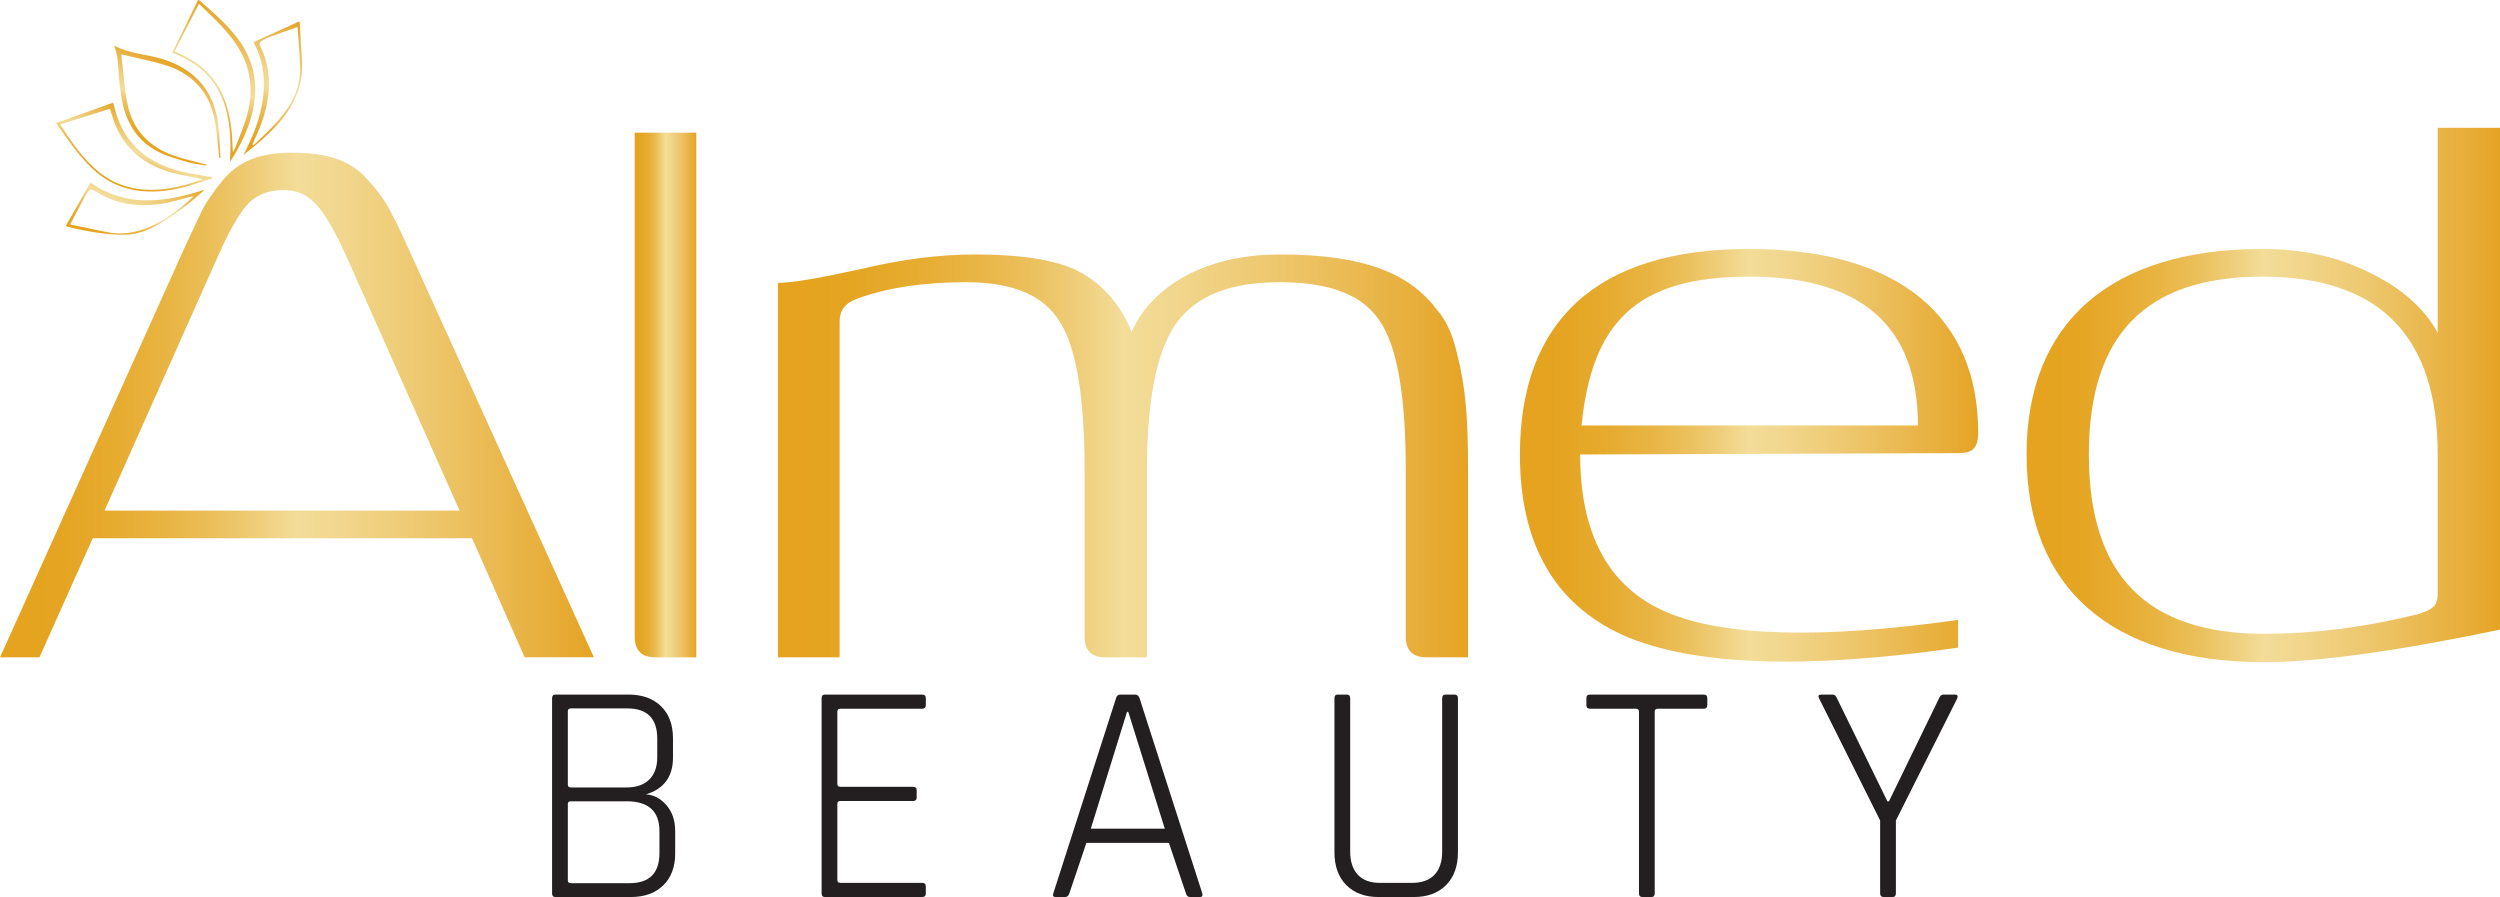 <?xml version="1.0" encoding="UTF-8"?>
<svg xmlns="http://www.w3.org/2000/svg" xmlns:xlink="http://www.w3.org/1999/xlink" id="Layer_2" data-name="Layer 2" viewBox="0 0 1032.22 370.37">
  <defs>
    <style>
      .cls-1 {
        fill: url(#linear-gradient);
      }

      .cls-1, .cls-2, .cls-3, .cls-4, .cls-5, .cls-6, .cls-7, .cls-8, .cls-9, .cls-10, .cls-11 {
        stroke-width: 0px;
      }

      .cls-2 {
        fill: #231f20;
      }

      .cls-3 {
        fill: url(#linear-gradient-6);
      }

      .cls-4 {
        fill: url(#linear-gradient-5);
      }

      .cls-5 {
        fill: url(#linear-gradient-2);
      }

      .cls-6 {
        fill: url(#linear-gradient-7);
      }

      .cls-7 {
        fill: url(#linear-gradient-3);
      }

      .cls-8 {
        fill: url(#linear-gradient-9);
      }

      .cls-9 {
        fill: url(#linear-gradient-8);
      }

      .cls-10 {
        fill: url(#linear-gradient-10);
      }

      .cls-11 {
        fill: url(#linear-gradient-4);
      }
    </style>
    <linearGradient id="linear-gradient" x1="0" y1="167.23" x2="245.2" y2="167.23" gradientUnits="userSpaceOnUse">
      <stop offset="0" stop-color="#e5a31e"></stop>
      <stop offset=".09" stop-color="#e5a421"></stop>
      <stop offset=".18" stop-color="#e6aa2d"></stop>
      <stop offset=".27" stop-color="#e8b340"></stop>
      <stop offset=".36" stop-color="#ebbf5a"></stop>
      <stop offset=".44" stop-color="#efcf7d"></stop>
      <stop offset=".5" stop-color="#f3dd99"></stop>
      <stop offset=".58" stop-color="#f1d68c"></stop>
      <stop offset=".73" stop-color="#edc66b"></stop>
      <stop offset=".94" stop-color="#e7ac36"></stop>
      <stop offset="1" stop-color="#e5a324"></stop>
    </linearGradient>
    <linearGradient id="linear-gradient-2" x1="262.05" y1="163.08" x2="287.49" y2="163.08" xlink:href="#linear-gradient"></linearGradient>
    <linearGradient id="linear-gradient-3" x1="321.21" y1="188.23" x2="606.14" y2="188.23" xlink:href="#linear-gradient"></linearGradient>
    <linearGradient id="linear-gradient-4" x1="627.56" y1="187.98" x2="816.75" y2="187.98" xlink:href="#linear-gradient"></linearGradient>
    <linearGradient id="linear-gradient-5" x1="836.75" y1="163.08" x2="1032.22" y2="163.08" xlink:href="#linear-gradient"></linearGradient>
    <linearGradient id="linear-gradient-6" x1="-1037.43" y1="-1355.18" x2="-1001.19" y2="-1355.18" gradientTransform="translate(1712.72 -368.98) rotate(-67.15)" xlink:href="#linear-gradient"></linearGradient>
    <linearGradient id="linear-gradient-7" x1="-1029.7" y1="-1340.73" x2="-973.15" y2="-1340.73" gradientTransform="translate(1712.72 -368.98) rotate(-67.15)" xlink:href="#linear-gradient"></linearGradient>
    <linearGradient id="linear-gradient-8" x1="-1056.58" y1="-1359.93" x2="-1025.96" y2="-1359.93" gradientTransform="translate(1712.72 -368.98) rotate(-67.15)" xlink:href="#linear-gradient"></linearGradient>
    <linearGradient id="linear-gradient-9" x1="-1024.83" y1="-1319.44" x2="-965.22" y2="-1319.44" gradientTransform="translate(1712.72 -368.98) rotate(-67.15)" xlink:href="#linear-gradient"></linearGradient>
    <linearGradient id="linear-gradient-10" x1="-1080.52" y1="-1350.35" x2="-1044.38" y2="-1350.35" gradientTransform="translate(1712.72 -368.98) rotate(-67.15)" xlink:href="#linear-gradient"></linearGradient>
  </defs>
  <g id="Layer_1-2" data-name="Layer 1">
    <g>
      <g>
        <path class="cls-2" d="M227.95,368.81v-80.47c0-1.04.43-1.56,1.3-1.56h30.29c5.63,0,10.1,1.6,13.39,4.81,3.29,3.21,4.94,7.63,4.94,13.26v7.93c0,7.89-3.73,12.96-11.18,15.21,3.21.17,6.02,1.65,8.45,4.42,2.43,2.77,3.64,6.37,3.64,10.79v9.1c0,5.63-1.65,10.05-4.94,13.26-3.29,3.21-7.76,4.81-13.39,4.81h-31.2c-.87,0-1.3-.52-1.3-1.56ZM235.75,325.13h22.88c4.07,0,7.22-1.08,9.43-3.25,2.21-2.17,3.31-5.24,3.31-9.23v-7.67c0-8.32-4.12-12.48-12.35-12.48h-23.27c-.87,0-1.3.39-1.3,1.17v30.29c0,.78.43,1.17,1.3,1.17ZM235.75,364.65h24.18c8.23,0,12.35-4.16,12.35-12.48v-8.97c0-8.23-4.51-12.35-13.52-12.35h-23.01c-.87,0-1.3.35-1.3,1.04v31.59c0,.78.43,1.17,1.3,1.17Z"></path>
        <path class="cls-2" d="M380.7,370.37h-40.17c-.87,0-1.3-.52-1.3-1.56v-80.47c0-1.04.43-1.56,1.3-1.56h40.17c1.04,0,1.56.48,1.56,1.43v2.99c0,.95-.52,1.43-1.56,1.43h-33.67c-.87,0-1.3.39-1.3,1.17v29.9c0,.78.43,1.17,1.3,1.17h30.03c.95,0,1.43.48,1.43,1.43v2.99c0,.95-.48,1.43-1.43,1.43h-30.03c-.87,0-1.3.39-1.3,1.17v31.46c0,.78.43,1.17,1.3,1.17h33.67c1.04,0,1.56.48,1.56,1.43v2.99c0,.95-.52,1.43-1.56,1.43Z"></path>
        <path class="cls-2" d="M439.85,370.37h-4.03c-.95,0-1.26-.52-.91-1.56l25.87-80.47c.26-1.04.87-1.56,1.82-1.56h6.11c.87,0,1.47.52,1.82,1.56l25.87,80.47c.26,1.04-.04,1.56-.91,1.56h-4.16c-.87,0-1.43-.52-1.69-1.56l-7.02-20.8h-34.06l-7.02,20.8c-.35,1.04-.91,1.56-1.69,1.56ZM465.33,293.93l-14.95,48.23h30.55l-15.08-48.23h-.52Z"></path>
        <path class="cls-2" d="M596.89,286.78h3.64c.95,0,1.43.48,1.43,1.43v63.7c0,5.72-1.62,10.23-4.88,13.52-3.25,3.29-7.69,4.94-13.33,4.94h-14.56c-5.63,0-10.08-1.65-13.33-4.94-3.25-3.29-4.88-7.8-4.88-13.52v-63.57c0-1.04.43-1.56,1.3-1.56h3.77c.95,0,1.43.52,1.43,1.56v63.31c0,4.07,1.04,7.24,3.12,9.49,2.08,2.25,5.11,3.38,9.1,3.38h13.39c3.99,0,7.04-1.1,9.17-3.32,2.12-2.21,3.19-5.4,3.19-9.55v-63.31c0-1.04.48-1.56,1.43-1.56Z"></path>
        <path class="cls-2" d="M681.91,370.37h-3.77c-.95,0-1.43-.52-1.43-1.56v-75.01c0-.78-.43-1.17-1.3-1.17h-18.85c-1.04,0-1.56-.48-1.56-1.43v-2.99c0-.95.52-1.43,1.56-1.43h46.8c1.04,0,1.56.48,1.56,1.43v2.99c0,.95-.52,1.43-1.56,1.43h-18.85c-.87,0-1.3.39-1.3,1.17v75.01c0,1.04-.43,1.56-1.3,1.56Z"></path>
        <path class="cls-2" d="M781.49,370.37h-3.77c-.95,0-1.43-.52-1.43-1.56v-30.03l-25.22-50.44c-.52-1.04-.22-1.56.91-1.56h4.68c.78,0,1.39.52,1.82,1.56l20.8,42.51h.65l20.67-42.51c.43-1.04,1.04-1.56,1.82-1.56h4.81c.95,0,1.26.52.91,1.56l-25.35,50.44v30.03c0,1.04-.43,1.56-1.3,1.56Z"></path>
      </g>
      <g>
        <path class="cls-1" d="M216.63,271.4l-21.72-49.16H38.3l-22.01,49.16H0L76.88,100.78l6.86-14.58c1.71-3.14,4.29-6.86,7.72-11.15,7.14-8.86,16.29-12,29.15-12,14,0,24.01,2.86,31.15,11.15,3.72,4,6.57,7.72,8.57,11.43,2,3.72,4.86,9.15,8,16.29l76.88,169.47h-28.58ZM43.15,210.81h146.61l-46.58-104.6c-10-22.01-15.72-27.72-26.29-27.72-5.72,0-10.29,1.71-14,5.14-3.43,3.43-7.72,10.57-12.57,21.43l-47.15,105.74Z"></path>
        <path class="cls-5" d="M270.63,271.4c-5.72,0-8.57-2.86-8.57-8.57V54.77h25.43v216.63h-16.86Z"></path>
        <path class="cls-7" d="M321.21,271.4V116.79c6,0,17.43-2,34.29-5.72,16.86-4,32.29-6,46.87-6,20.86,0,35.72,2.57,44.87,8,9.15,5.43,15.72,13.43,20.01,24.01,6.86-16.29,27.15-32.01,61.16-32.01,36.01,0,54.01,8.29,65.16,23.15,3.72,4.29,6.29,10.29,8,17.72,3.72,14.58,4.57,27.15,4.57,48.01v77.45h-17.15c-5.72,0-8.57-2.86-8.57-8.57v-68.87c0-30.01-3.43-50.58-10.57-61.16-6.86-10.86-20.58-16.29-41.44-16.29s-34.58,5.72-42.87,17.15c-8,11.43-12,31.72-12,60.87v76.88h-17.15c-5.72,0-8.57-2.86-8.57-8.57v-68.3c0-30.58-3.43-51.16-10.29-61.73-6.57-10.86-19.43-16.29-38.58-16.29-17.72,0-32.87,2.29-45.15,6.86-4.86,1.71-7.14,4.86-7.14,9.43v138.61h-25.43Z"></path>
        <path class="cls-11" d="M808.46,267.4c-63.73,9.15-109.74,7.43-138.32-5.14-28.29-12.86-42.58-37.72-42.58-74.59,0-55.16,31.72-84.88,94.6-84.88s94.6,28.86,94.6,75.73c0,6.86-2.57,8.57-8.29,8.57l-156.04.57c0,32.87,11.72,54.59,35.15,64.87,23.72,10.29,64.02,11.43,120.89,3.43v11.43ZM791.89,175.66c0-40.87-23.15-61.44-69.73-61.44s-64.87,18.86-69.16,61.44h138.89Z"></path>
        <path class="cls-4" d="M836.75,187.66c0-54.59,34.87-84.88,97.45-84.88,16.29,0,30.86,3.14,44.01,9.72,13.15,6.29,22.58,14.58,28.29,24.86V52.77h25.72v207.2c-42.58,8.86-75.16,13.43-97.45,13.43-62.87,0-98.02-30.58-98.02-85.74ZM997.93,253.68c6.86-2,8.57-3.72,8.57-8.57v-57.44c0-48.87-24.01-73.45-72.3-73.45s-71.73,24.01-71.73,73.45,23.43,74.02,72.3,74.02c20.29,0,41.15-2.57,63.16-8Z"></path>
      </g>
      <g>
        <path class="cls-3" d="M50.09,22.43c.84,7,1.18,13.91,2.57,20.61,2.23,10.74,9.07,17.81,19.43,21.34,3.69,1.26,7.52,2.08,11.29,3.09.59.16,1.19.28,1.79.42-.03.15-.07.3-.1.46-2.53-.46-5.13-.7-7.58-1.42-3.99-1.17-8.08-2.27-11.79-4.09-8.03-3.95-12.81-10.71-14.88-19.34-.73-3.05-1.11-6.19-1.49-9.31-.64-5.13-.12-10.43-2.26-15.41,6.47,3.54,13.81,3.58,20.55,5.77,13.23,4.32,20.85,13.21,22.52,27.02.55,4.51.63,9.07.92,13.6-.18.02-.36.04-.54.06-.05-.51-.08-1.03-.14-1.54-.6-4.95-.86-9.97-1.87-14.83-2.23-10.75-8.78-18.03-19.13-21.59-4.6-1.58-9.44-2.45-14.17-3.63-1.57-.39-3.16-.75-5.11-1.2Z"></path>
        <path class="cls-6" d="M71.16,21.71c3.57-7.32,7.07-14.48,10.6-21.71.16.04.41.03.55.15,5.57,4.84,11.18,9.64,15.7,15.56,6.79,8.9,8.76,18.83,6.44,29.7-1.65,7.74-5.16,14.69-9.47,21.42,0-.54-.01-1.07.02-1.61.39-6.37.08-12.68-1.41-18.93-2.63-11.03-9.17-18.73-19.5-23.3-.94-.42-1.88-.83-2.93-1.29ZM96.16,62.75c.44-.75.75-1.12.9-1.55,1.73-4.67,3.8-9.25,5.06-14.05,2.36-8.96,1.72-17.76-2.9-26.02-3.08-5.5-7.33-10.07-11.78-14.46-1.68-1.66-3.41-3.27-5.3-5.07-3.44,6.7-6.74,13.13-10.09,19.66,1.18.54,2.21,1,3.23,1.49,7.72,3.68,13.64,9.13,16.97,17.17,2.14,5.17,3.15,10.59,3.54,16.14.15,2.09.22,4.19.35,6.69Z"></path>
        <path class="cls-9" d="M23.14,50.79c7.98-2.85,15.68-5.59,23.49-8.37.17.44.36.82.45,1.21,3.27,14.45,12.51,23.06,26.52,26.83,4.02,1.08,8.18,1.67,12.27,2.47.55.11,1.11.18,1.67.27l.06.46c-3.23,1.03-6.44,2.16-9.7,3.08-6.3,1.79-12.71,2.78-19.3,2.16-8.41-.79-15.51-4.27-21.44-10.21-5.32-5.32-9.53-11.51-14.02-17.91ZM24.85,51.36c3.95,6.19,7.9,12.02,12.98,16.98,3.57,3.48,7.61,6.28,12.35,7.97,8.58,3.05,17.19,2.45,25.79.17,2.49-.66,4.92-1.54,7.38-2.32-.53-.45-.99-.5-1.44-.59-3.93-.82-7.93-1.38-11.76-2.51-12.24-3.61-20.51-11.35-24.04-23.82-.22-.77-.47-1.53-.72-2.33-6.84,2.15-13.54,4.26-20.53,6.46Z"></path>
        <path class="cls-8" d="M100.54,63.9c.35-.7.7-1.41,1.05-2.11,3.9-7.77,6.8-15.84,7.32-24.61.39-6.57-.71-12.86-3.73-18.75-.17-.33-.28-.69-.42-1.04,6.23-2.84,12.46-5.68,18.68-8.52.2.23.32.3.32.38.3,5.08.5,10.17.89,15.25.7,9.08-2.16,16.97-7.69,24.03-4.65,5.93-10.37,10.75-16.42,15.39ZM104.26,59.59c.13.13.27.27.4.4,3.45-3.42,7.12-6.66,10.31-10.31,5.42-6.19,9.15-13.28,8.97-21.78-.12-5.63-.72-11.26-1.11-16.88,0-.07-.15-.13.12.09-4.19,1.49-8.16,2.87-12.1,4.33-1.01.37-1.93.97-2.87,1.5-.84.47-1,1.07-.55,2.02.79,1.66,1.52,3.37,2.05,5.13,2.77,9.18,1.63,18.16-1.59,26.98-1.06,2.89-2.41,5.68-3.63,8.51Z"></path>
        <path class="cls-10" d="M84.49,78.35c-2.4,2.08-4.67,4.34-7.23,6.21-4.15,3.03-8.31,6.1-12.78,8.61-2.62,1.47-5.33,2.52-8.11,3.17-1.52.35-5.18,1.07-14.1,0-3.93-.47-9.13-1.32-15.16-2.95,3.41-5.99,6.81-11.97,10.22-17.96,15.3,10.59,31.07,7.98,47.16,2.92ZM28.96,92.65c4.99,1.05,10.18,2.2,15.39,3.23,5.53,1.09,10.9.35,16.14-1.66,7.33-2.83,13.4-7.51,19.04-12.84.05-.04,0-.18-.01-.37-.42.12-.82.25-1.23.35-3.73.93-7.43,2.13-11.21,2.72-9.49,1.48-18.62.45-27-4.7-2.65-1.63-2.92-1.57-4.63,1.06-.12.18-.24.37-.34.56-2.04,3.86-4.07,7.72-6.15,11.67Z"></path>
      </g>
    </g>
  </g>
</svg>
